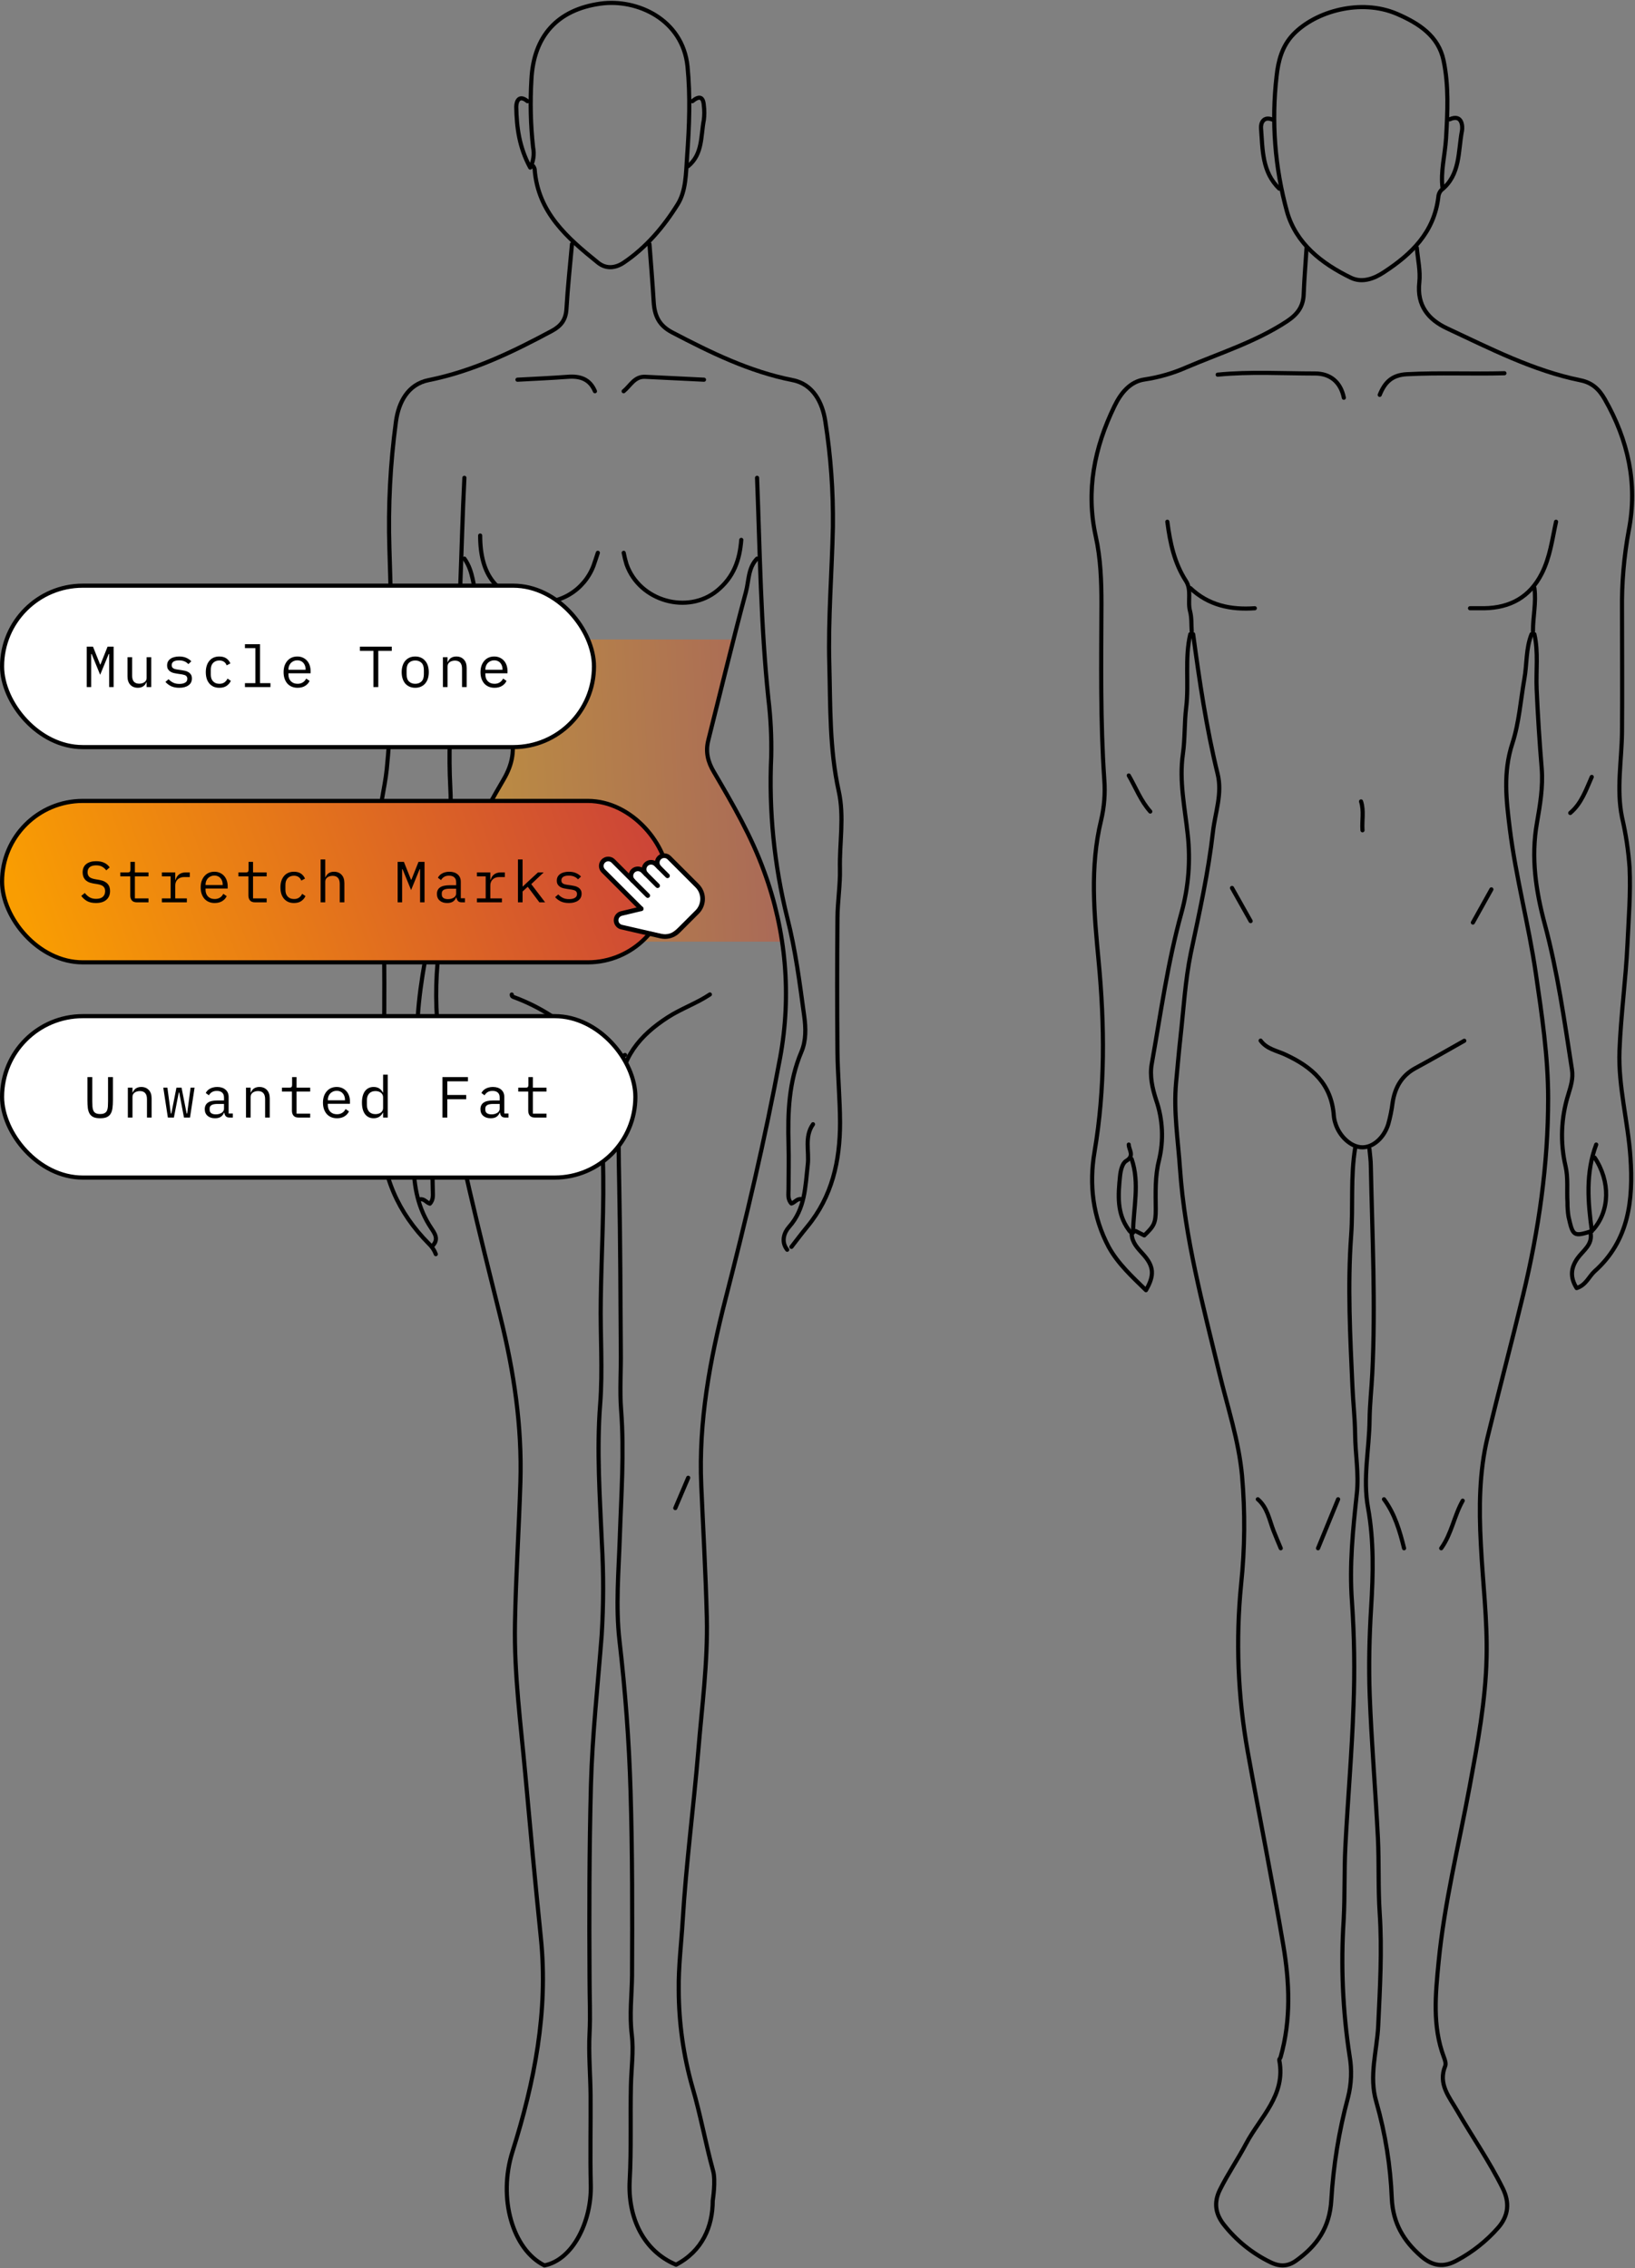 <?xml version="1.0" encoding="UTF-8"?>
<svg width="395" height="548" viewBox="0 0 395 548" fill="none" xmlns="http://www.w3.org/2000/svg">
<rect x="0" y="0" width="395" height="548" fill="#808080" stroke="none"/>
<path d="M288.252 153.22C289.783 164.554 291.439 175.861 294.176 187.008C295.34 191.773 293.566 196.322 293.04 200.941C291.917 210.812 289.763 220.517 287.705 230.2C286.319 236.923 285.945 243.876 285.176 250.731C284.767 254.325 284.483 257.927 284.13 261.529C283.486 268.544 284.608 275.462 285.086 282.428C286.25 299.204 290.629 315.311 294.529 331.529C296.531 339.889 299.289 347.998 300.072 356.608C300.83 365.315 300.754 374.076 299.843 382.768C298.504 396.245 299.04 409.845 301.436 423.174C304.242 438.751 307.36 454.265 310.013 469.85C311.551 478.906 311.939 488.011 309.376 497.019C309.307 497.263 309.016 497.507 309.057 497.716C310.72 506.187 304.443 511.489 301.041 517.919C299.053 521.681 296.642 525.185 294.73 529.024C293.109 532.27 293.76 535.008 295.603 537.383C298.636 541.266 302.51 544.401 306.93 546.551C309.258 547.701 311.212 547.555 313.166 546.14C318.175 542.56 321.257 538.157 321.632 531.511C322.126 523.148 323.475 514.858 325.657 506.772C326.503 503.472 326.635 500.027 326.045 496.671C324.39 485.841 323.91 474.862 324.611 463.928C324.936 458.013 324.728 452.085 325.026 446.163C325.608 434.78 326.613 423.411 326.994 412.027C327.32 403.667 327.195 395.295 326.62 386.948C325.969 378.142 326.855 369.531 327.798 360.816C328.317 356.016 327.43 351.3 327.382 346.535C327.34 342.703 326.904 338.871 326.738 335.04C326.19 322.848 325.532 310.657 326.426 298.465C326.938 291.387 326.232 284.254 327.417 277.217" stroke="black" stroke-linecap="round" stroke-linejoin="round"/>
<path d="M370.004 153.22C368.618 156.703 368.909 160.43 368.272 164.018C367.35 169.243 366.997 174.656 365.362 179.644C363.089 186.61 363.9 193.319 364.759 200.251C366.221 211.983 369.318 223.401 371.029 235.084C372.498 245.136 374.022 255.287 374.015 265.388C374.015 281.377 371.743 297.177 367.994 312.761C365.223 324.29 362.161 335.75 359.376 347.259C357.353 355.619 357.298 364.306 357.755 373.035C358.205 382.21 359.369 391.371 359.14 400.539C358.905 410.989 356.958 421.286 355.067 431.541C352.448 445.697 348.942 459.699 347.55 474.037C346.809 481.7 345.998 489.495 348.838 497.026C349.081 497.674 349.379 498.538 349.157 499.116C347.356 503.477 350.134 506.64 352.018 509.907C355.649 516.177 359.833 522.189 363.062 528.717C364.745 532.138 364.447 535.266 362.016 538.122C359.173 541.377 355.767 544.087 351.963 546.12C348.769 547.889 346.102 547.513 343.317 545.089C339.111 541.41 336.527 537.147 336.243 531.155C335.937 523.258 334.683 515.427 332.509 507.831C330.645 501.561 332.682 495.494 332.966 489.349C333.382 480.293 333.922 471.236 333.32 462.18C332.918 456.16 333.188 450.1 332.89 444.066C332.308 432.565 331.345 421.077 330.909 409.575C330.645 402.511 330.819 395.398 331.255 388.334C331.747 380.281 331.948 372.311 330.507 364.299C329.197 357.2 330.798 350.136 330.874 343.051C330.916 339.331 331.345 335.618 331.525 331.905C332.357 315.185 331.525 298.465 331.179 281.746C331.179 280.352 330.957 278.959 330.839 277.566" stroke="black" stroke-linecap="round" stroke-linejoin="round"/>
<path d="M342.291 59.867C342.527 62.654 343.199 65.489 342.894 68.227C342.27 73.842 345.104 77.228 349.593 79.332C360.041 84.208 370.377 89.552 381.795 91.871C384.67 92.45 386.326 94.038 387.697 96.442C393.344 106.334 395.692 116.881 393.496 128.139C392.328 134.456 391.78 140.873 391.861 147.297C391.861 157.162 391.944 167.034 391.861 176.905C391.785 183.753 390.476 190.609 391.861 197.457C392.795 201.462 393.407 205.537 393.69 209.641C393.974 215.827 393.455 221.965 393.177 228.103C392.776 236.713 391.577 245.282 391.251 253.879C390.926 262.476 393.33 271.037 393.905 279.655C394.598 289.903 393.552 299.733 385.252 307.138C383.866 308.399 383.173 310.468 380.901 311.2C379.321 308.678 379.425 306.414 381.102 304.017C382.446 302.108 384.878 300.701 384.24 297.747" stroke="black" stroke-linecap="round" stroke-linejoin="round"/>
<path d="M315.653 59.867C315.424 63.58 315.099 67.293 314.96 71.014C314.87 74.135 313.401 76.002 310.803 77.702C303.252 82.641 294.702 85.295 286.555 88.778C283.353 90.185 279.98 91.16 276.523 91.677C272.997 92.185 270.773 94.965 269.228 98.162C264.385 108.152 262.307 118.526 264.711 129.526C265.916 134.932 266.097 140.394 266.097 145.904C266.055 160.074 265.806 174.244 266.789 188.4C267.035 191.672 266.776 194.962 266.02 198.153C263.249 209.523 264.351 220.92 265.425 232.289C266.879 247.672 267.018 262.977 264.427 278.269C263.076 286.204 264.025 294.062 267.849 301.258C270.073 305.299 273.537 308.476 276.856 311.708C278.934 308.113 278.81 305.954 276.163 303.021C274.84 301.572 273.523 300.234 273.392 298.144" stroke="black" stroke-linecap="round" stroke-linejoin="round"/>
<path d="M287.56 153.22C286.174 159.079 287.283 165.063 286.562 170.991C286.112 174.677 286.306 178.453 285.779 182.138C284.83 188.742 286.264 195.172 286.943 201.644C287.641 207.953 287.133 214.337 285.447 220.454C282.1 232.471 280.431 244.837 278.248 257.049C277.722 259.982 278.408 262.957 279.301 265.73C280.934 270.436 281.175 275.518 279.994 280.359C279.024 284.205 279.184 288.218 279.218 292.202C279.218 295.463 278.83 296.208 276.447 298.472L274.369 297.427" stroke="black" stroke-linecap="round" stroke-linejoin="round"/>
<path d="M370.696 153.22C371.687 157.588 371.049 162.053 371.237 166.456C371.514 172.851 371.929 179.226 372.456 185.6C372.816 190.094 372.061 194.497 371.306 198.837C369.83 207.197 371.056 215.271 373.19 223.22C376.301 234.798 377.943 246.606 379.772 258.408C380.111 260.581 379.467 262.49 378.92 264.315C377.123 269.967 376.884 276.003 378.227 281.781C378.878 284.567 378.511 287.563 378.684 290.468C378.672 291.634 378.758 292.799 378.941 293.951C379.994 298.647 380.153 298.828 384.552 297.434" stroke="black" stroke-linecap="round" stroke-linejoin="round"/>
<path d="M348.527 45.586C347.958 41.476 349.115 37.463 349.351 33.402C349.718 27.083 350.044 20.743 348.748 14.592C347.522 8.726 342.873 5.682 337.483 3.348C328.754 -0.393 317.828 2.707 312.466 8.28C309.695 11.171 308.801 14.759 308.406 18.424C307.138 29.383 307.992 40.485 310.921 51.117C313.11 58.864 319.339 63.699 326.391 67.113C329.066 68.395 331.934 67.357 334.317 65.775C340.975 61.428 346.448 56.182 347.48 47.662C347.509 47.03 347.754 46.427 348.173 45.955C352.877 42.249 352.226 36.592 353.196 31.611C353.376 30.678 353.335 27.431 350.224 28.825" stroke="black" stroke-linecap="round" stroke-linejoin="round"/>
<path d="M353.757 251.448C349.836 253.649 345.935 255.913 341.979 258.045C338.606 259.864 336.998 262.755 336.437 266.405C336.216 268.166 335.864 269.908 335.384 271.616C334.331 274.953 331.712 277.189 329.149 277.189C326.454 277.189 323.551 274.591 322.574 271.261C322.399 270.697 322.285 270.115 322.235 269.526C321.673 261.863 316.983 257.774 310.498 254.778C308.496 253.851 306.009 253.44 304.554 251.413" stroke="black" stroke-linecap="round" stroke-linejoin="round"/>
<path d="M324.659 96.094C323.89 92.297 321.375 90.242 317.731 90.235C309.882 90.235 302.018 89.74 294.176 90.52" stroke="black" stroke-linecap="round" stroke-linejoin="round"/>
<path d="M363.457 90.172C355.607 90.381 347.758 89.998 339.901 90.409C336.216 90.597 334.539 92.422 333.327 95.397" stroke="black" stroke-linecap="round" stroke-linejoin="round"/>
<path d="M307.339 28.866C305.303 28.065 304.568 29.646 304.651 30.956C305.053 36.125 304.859 41.559 309.071 45.586" stroke="black" stroke-linecap="round" stroke-linejoin="round"/>
<path d="M272.699 276.527C272.699 277.844 274.195 279.209 272.076 280.477C271.14 281.035 270.731 282.728 270.586 284.184C270.129 288.698 269.782 293.136 272.664 297.093C272.969 297.511 273.163 297.866 273.724 297.789" stroke="black" stroke-linecap="round" stroke-linejoin="round"/>
<path d="M385.245 279.662C389.076 285.416 388.937 292.536 384.898 297.078" stroke="black" stroke-linecap="round" stroke-linejoin="round"/>
<path d="M385.626 276.527C383.042 283.382 383.61 290.391 384.587 297.427" stroke="black" stroke-linecap="round" stroke-linejoin="round"/>
<path d="M282.017 126.05C282.668 131.08 283.687 135.977 286.506 140.345C287.941 142.568 286.86 145.222 287.504 147.66C287.92 149.207 287.795 150.893 287.906 152.537" stroke="black" stroke-linecap="round" stroke-linejoin="round"/>
<path d="M287.56 142.073C291.959 146.253 297.321 147.368 303.148 146.95" stroke="black" stroke-linecap="round" stroke-linejoin="round"/>
<path d="M375.927 126.05C374.998 130.292 374.472 134.647 372.463 138.59C369.574 144.267 364.842 146.845 358.607 146.949C357.457 146.949 356.3 146.949 355.143 146.949" stroke="black" stroke-linecap="round" stroke-linejoin="round"/>
<path d="M273.392 280.011C275.394 285.891 273.794 291.854 273.738 297.775" stroke="black" stroke-linecap="round" stroke-linejoin="round"/>
<path d="M323.274 362.216C321.662 366.159 320.045 370.107 318.424 374.059" stroke="black" stroke-linecap="round" stroke-linejoin="round"/>
<path d="M334.359 362.216C336.971 365.748 338.176 369.879 339.209 374.059" stroke="black" stroke-linecap="round" stroke-linejoin="round"/>
<path d="M303.875 362.216C306.217 364.229 306.647 367.19 307.693 369.879C308.233 371.272 308.843 372.666 309.418 374.059" stroke="black" stroke-linecap="round" stroke-linejoin="round"/>
<path d="M353.376 362.564C351.298 366.222 350.695 370.583 348.18 374.059" stroke="black" stroke-linecap="round" stroke-linejoin="round"/>
<path d="M370.696 142.073C371.174 145.557 370.329 149.04 370.35 152.523" stroke="black" stroke-linecap="round" stroke-linejoin="round"/>
<path d="M384.552 187.704C383.167 190.818 382.079 194.106 379.356 196.412" stroke="black" stroke-linecap="round" stroke-linejoin="round"/>
<path d="M272.699 187.355C274.397 190.274 275.595 193.5 277.895 196.064" stroke="black" stroke-linecap="round" stroke-linejoin="round"/>
<path d="M360.304 214.873L355.835 222.885" stroke="black" stroke-linecap="round" stroke-linejoin="round"/>
<path d="M297.64 214.525C299.141 217.196 300.642 219.866 302.143 222.537" stroke="black" stroke-linecap="round" stroke-linejoin="round"/>
<path d="M328.816 193.625C329.558 195.917 328.99 198.272 329.163 200.592" stroke="black" stroke-linecap="round" stroke-linejoin="round"/>
<path opacity="0.5" d="M177 154.5H117.781C117.781 154.5 123.5 177 124 180.5C124.368 183.079 123.164 185.806 122.5 187C108.5 206.5 106.5 227.5 106.5 227.5H189C189 227.5 186.383 214.034 183 206C179 196.5 175 193 171 182.5C170.204 180.41 177 154.5 177 154.5Z" fill="url(#paint0_linear)"/>
<path d="M182.899 134.962C180.715 137.193 180.93 140.303 180.209 143.001C177.013 154.917 174.123 166.916 171.107 178.887C170.414 181.676 171.017 184.103 172.493 186.557C177.041 194.31 181.575 202.105 184.625 210.604C189.917 224.964 191.244 240.497 188.465 255.554C184.846 275.14 180.244 294.502 175.294 313.773C171.502 328.533 168.757 343.412 169.416 358.751C169.873 369.44 170.497 380.128 170.76 390.824C171.017 401.672 169.561 412.438 168.681 423.238C167.544 436.841 165.742 450.388 164.931 464.032C164.598 469.61 163.891 475.188 163.974 480.766C163.995 488.68 165.098 496.553 167.253 504.165C169.215 510.802 170.414 517.663 172.244 524.343C172.985 526.736 172.188 531.684 172.188 531.684C172.188 537.911 169.679 543.837 163.329 547.149C155.468 543.837 151.635 535.777 152.127 526.804C152.55 519.134 152.245 511.465 152.425 503.795C152.515 499.724 153.118 495.596 152.64 491.608C152.037 486.776 152.64 482.063 152.695 477.301C152.765 462.422 152.786 447.543 152.335 432.678C151.975 420.567 151.059 408.47 149.666 396.422C148.703 388.056 149.465 379.689 149.742 371.322C150.082 361.094 150.838 350.893 150.054 340.644C149.694 335.91 150.054 331.12 149.985 326.358C149.888 313.111 149.867 299.863 149.604 286.616C149.458 279.17 149.32 271.751 149.604 264.305C149.909 255.652 154.505 250.172 161.388 245.737C164.653 243.646 168.32 242.391 171.502 240.257" stroke="black" stroke-linecap="round" stroke-linejoin="round"/>
<path d="M112.192 134.962C114.354 137.981 114.348 141.69 115.256 145.086C118.028 155.621 120.524 166.247 123.332 176.782C124.455 181 123.9 184.521 121.647 188.356C116.795 196.646 112.233 205.089 109.315 214.411C105.05 228.072 104.235 242.585 106.944 256.642C110.715 277.419 115.831 297.862 120.919 318.326C124.163 331.385 126.139 344.59 125.723 358.068C125.37 369.453 124.621 380.839 124.413 392.232C124.184 404.364 125.799 416.419 126.895 428.488C128.094 441.735 129.314 454.982 130.673 468.23C132.489 486.016 129.092 503.091 123.831 519.769C120.233 531.057 123.831 543.489 131.525 547.323C138.485 545.929 142.949 536.579 142.728 527.871C142.547 520.668 142.728 513.459 142.679 506.257C142.637 501.257 142.173 496.244 142.429 491.266C142.658 486.832 142.429 482.432 142.429 478.019C142.332 462.443 142.353 446.867 142.762 431.305C143.088 419.194 144.433 407.125 145.362 395.049C145.816 387.619 145.83 380.169 145.403 372.737C144.925 361.582 144.121 350.468 144.994 339.271C145.639 330.96 144.994 322.537 145.14 314.17C145.285 302.778 146.02 291.378 145.653 280.006C145.417 272.469 146.609 264.758 144.107 257.332C143.518 255.247 142.441 253.335 140.967 251.754C136.266 246.988 130.589 243.309 124.33 240.975C123.9 240.822 123.637 240.752 123.637 240.278" stroke="black" stroke-linecap="round" stroke-linejoin="round"/>
<path d="M138.187 58.964C137.722 64.193 137.147 69.422 136.849 74.651C136.696 77.238 135.559 78.723 133.383 79.916C123.886 85.019 114.285 89.677 103.575 91.831C98.549 92.828 96.296 97.165 95.658 101.85C94.281 112.014 93.753 122.276 94.078 132.528C94.612 150.301 95.222 168.087 93.433 185.859C92.948 190.621 91.457 195.279 91.763 200.159C92.802 216.76 92.976 233.382 92.781 250.011C92.698 257.799 92.178 265.58 92.158 273.368C92.158 283.994 96.192 293.03 103.616 300.491C104.355 301.189 104.927 302.047 105.287 303.001" stroke="black" stroke-linecap="round" stroke-linejoin="round"/>
<path d="M156.903 58.964C157.25 63.607 157.645 68.258 157.922 72.908C158.123 76.206 159.142 78.612 162.407 80.313C171.738 85.194 181.076 89.781 191.522 91.845C196.479 92.821 198.732 97.325 199.397 101.857C200.715 110.269 201.325 118.777 201.22 127.292C200.984 138.329 200.056 149.38 200.354 160.404C200.624 170.639 200.388 180.972 202.62 191.082C204.007 197.322 202.787 203.632 202.919 209.907C203.009 213.853 202.35 217.806 202.322 221.76C202.225 232.567 202.225 243.374 202.322 254.181C202.385 259.877 202.932 265.566 202.946 271.263C202.946 280.445 201.047 289.077 195.023 296.363C193.706 297.96 192.472 299.612 191.203 301.244" stroke="black" stroke-linecap="round" stroke-linejoin="round"/>
<path d="M182.898 115.439C183.592 133.233 183.786 151.047 185.63 168.777C186.189 173.403 186.421 178.063 186.323 182.722C185.716 195.858 187.024 209.012 190.205 221.767C192.201 229.569 193.206 237.538 194.288 245.472C194.683 248.338 194.773 251.427 193.595 254.16C190.551 261.348 190.288 268.864 190.503 276.471C190.607 280.069 190.503 283.674 190.503 287.278C190.503 288.477 190.233 289.746 191.196 290.764C192.021 290.541 192.541 289.523 193.581 289.719" stroke="black" stroke-linecap="round" stroke-linejoin="round"/>
<path d="M112.191 115.439C111.304 132.87 111.325 150.343 109.474 167.732C108.632 175.137 108.4 182.599 108.781 190.043C109.425 201.143 106.93 211.775 104.621 222.478C102.736 231.207 101.003 239.978 100.781 248.973C100.759 251.474 101.203 253.957 102.091 256.293C103.837 261.085 104.619 266.178 104.393 271.277C104.157 276.576 104.49 281.958 104.552 287.313C104.552 288.512 104.816 289.781 103.859 290.799C103.034 290.576 102.514 289.558 101.474 289.753" stroke="black" stroke-linecap="round" stroke-linejoin="round"/>
<path d="M128.828 40.139C128.983 40.347 129.096 40.584 129.161 40.836C129.917 51.343 137.085 57.5 144.453 63.447C146.36 64.995 148.613 64.842 150.692 63.447C156.113 59.787 160.321 54.809 163.697 49.398C165.776 46.114 165.714 41.729 166.005 37.657C166.525 30.441 166.809 23.308 166.095 16.043C164.938 4.706 153.936 -0.328 145.133 0.871C134.672 2.301 128.905 8.708 128.385 19.215C128.054 24.681 128.188 30.165 128.787 35.607C129.119 37.266 128.874 38.989 128.094 40.488C125.411 35.558 124.815 30.727 124.725 25.846C124.725 24.368 125.459 22.82 127.428 24.451" stroke="black" stroke-linecap="round" stroke-linejoin="round"/>
<path d="M116.004 129.385C116.004 139.062 120.08 144.11 128.828 145.421C131.878 145.823 134.974 145.18 137.615 143.595C140.256 142.01 142.289 139.575 143.386 136.685C143.76 135.653 144.079 134.593 144.432 133.554" stroke="black" stroke-linecap="round" stroke-linejoin="round"/>
<path d="M179.086 130.43C178.705 135.268 177.297 139.396 173.256 142.708C166.199 148.481 154.539 145.315 151.371 136.349C151.091 135.432 150.86 134.502 150.678 133.56" stroke="black" stroke-linecap="round" stroke-linejoin="round"/>
<path d="M170.074 91.733L155.863 91.036C153.284 90.911 152.293 93.198 150.664 94.522" stroke="black" stroke-linecap="round" stroke-linejoin="round"/>
<path d="M143.732 94.523C142.484 91.553 140.107 90.8 137.147 91.037C133.105 91.337 129.057 91.518 125.016 91.734" stroke="black" stroke-linecap="round" stroke-linejoin="round"/>
<path d="M166.262 40.139C169.797 37.203 169.284 32.86 170.04 28.983C170.189 27.826 170.189 26.654 170.04 25.497C169.887 23.196 168.806 23.182 167.267 24.451" stroke="black" stroke-linecap="round" stroke-linejoin="round"/>
<path d="M196.416 271.618C194.281 274.63 195.522 278.144 195.147 281.379C194.537 286.727 194.551 292.033 190.614 296.439C189.463 297.722 188.611 299.967 190.177 301.934" stroke="black" stroke-linecap="round" stroke-linejoin="round"/>
<path d="M98.674 271.618C100.379 274.567 99.887 277.942 99.922 281.031C99.97 286.741 100.996 291.963 104.192 296.732C105.01 297.959 106.036 299.375 104.566 300.916" stroke="black" stroke-linecap="round" stroke-linejoin="round"/>
<path d="M166.262 357.029L163.142 364.35" stroke="black" stroke-linecap="round" stroke-linejoin="round"/>
<path d="M144.079 254.885C146.387 255.547 148.702 255.868 151.011 254.885" stroke="black" stroke-linecap="round" stroke-linejoin="round"/>
<rect x="0.5" y="141.5" width="143" height="39" rx="19.5" fill="white" stroke="black"/>
<path d="M26.37 161.1V158.006H26.258L24.2 163.032L22.142 158.006H22.03V161.1V166H20.952V156.228H22.464L24.186 160.54H24.27L25.992 156.228H27.448V166H26.37V161.1ZM35.422 164.824H35.367C35.292 165.001 35.199 165.174 35.087 165.342C34.974 165.501 34.834 165.641 34.666 165.762C34.508 165.883 34.316 165.981 34.093 166.056C33.868 166.131 33.607 166.168 33.309 166.168C32.553 166.168 31.946 165.93 31.488 165.454C31.031 164.969 30.802 164.287 30.802 163.41V158.776H31.922V163.214C31.922 163.877 32.067 164.371 32.356 164.698C32.646 165.015 33.071 165.174 33.63 165.174C33.855 165.174 34.074 165.146 34.288 165.09C34.503 165.034 34.694 164.95 34.862 164.838C35.031 164.726 35.166 164.586 35.269 164.418C35.371 164.241 35.422 164.031 35.422 163.788V158.776H36.542V166H35.422V164.824ZM43.313 166.168C42.557 166.168 41.904 166.042 41.353 165.79C40.812 165.529 40.35 165.183 39.967 164.754L40.723 164.096C41.068 164.46 41.446 164.74 41.857 164.936C42.268 165.132 42.762 165.23 43.341 165.23C43.901 165.23 44.358 165.132 44.713 164.936C45.077 164.731 45.259 164.413 45.259 163.984C45.259 163.797 45.222 163.643 45.147 163.522C45.082 163.391 44.988 163.289 44.867 163.214C44.746 163.139 44.61 163.083 44.461 163.046C44.312 162.999 44.153 162.962 43.985 162.934L42.851 162.766C42.599 162.729 42.324 162.677 42.025 162.612C41.736 162.547 41.47 162.444 41.227 162.304C40.984 162.155 40.779 161.959 40.611 161.716C40.452 161.473 40.373 161.156 40.373 160.764C40.373 160.4 40.443 160.087 40.583 159.826C40.732 159.555 40.938 159.331 41.199 159.154C41.46 158.967 41.768 158.832 42.123 158.748C42.478 158.655 42.865 158.608 43.285 158.608C43.938 158.608 44.503 158.711 44.979 158.916C45.464 159.121 45.88 159.406 46.225 159.77L45.497 160.456C45.413 160.353 45.306 160.251 45.175 160.148C45.054 160.036 44.9 159.938 44.713 159.854C44.536 159.761 44.326 159.686 44.083 159.63C43.84 159.574 43.56 159.546 43.243 159.546C42.674 159.546 42.235 159.644 41.927 159.84C41.628 160.036 41.479 160.321 41.479 160.694C41.479 160.881 41.512 161.039 41.577 161.17C41.652 161.291 41.75 161.389 41.871 161.464C41.992 161.539 42.128 161.599 42.277 161.646C42.436 161.683 42.594 161.716 42.753 161.744L43.887 161.912C44.148 161.949 44.424 162.001 44.713 162.066C45.002 162.131 45.268 162.239 45.511 162.388C45.754 162.528 45.954 162.719 46.113 162.962C46.281 163.205 46.365 163.522 46.365 163.914C46.365 164.633 46.085 165.188 45.525 165.58C44.974 165.972 44.237 166.168 43.313 166.168ZM52.996 166.168C52.473 166.168 52.006 166.079 51.596 165.902C51.194 165.715 50.854 165.459 50.574 165.132C50.294 164.805 50.079 164.409 49.93 163.942C49.79 163.475 49.72 162.957 49.72 162.388C49.72 161.819 49.794 161.301 49.944 160.834C50.093 160.367 50.308 159.971 50.588 159.644C50.868 159.308 51.208 159.051 51.61 158.874C52.011 158.697 52.468 158.608 52.982 158.608C53.682 158.608 54.251 158.762 54.69 159.07C55.128 159.378 55.45 159.779 55.656 160.274L54.76 160.75C54.629 160.377 54.41 160.087 54.102 159.882C53.803 159.677 53.43 159.574 52.982 159.574C52.655 159.574 52.361 159.63 52.1 159.742C51.848 159.845 51.633 159.994 51.456 160.19C51.278 160.386 51.143 160.619 51.05 160.89C50.966 161.161 50.924 161.455 50.924 161.772V163.004C50.924 163.321 50.966 163.615 51.05 163.886C51.143 164.157 51.278 164.39 51.456 164.586C51.633 164.782 51.852 164.936 52.114 165.048C52.375 165.151 52.674 165.202 53.01 165.202C53.495 165.202 53.896 165.09 54.214 164.866C54.531 164.642 54.783 164.334 54.97 163.942L55.768 164.488C55.553 164.973 55.217 165.375 54.76 165.692C54.312 166.009 53.724 166.168 52.996 166.168ZM59.178 165.048H61.698V156.592H59.178V155.64H62.818V165.048H65.338V166H59.178V165.048ZM71.899 166.168C71.376 166.168 70.905 166.079 70.485 165.902C70.074 165.725 69.719 165.473 69.421 165.146C69.131 164.81 68.907 164.413 68.749 163.956C68.59 163.489 68.511 162.971 68.511 162.402C68.511 161.823 68.59 161.301 68.749 160.834C68.917 160.367 69.145 159.971 69.435 159.644C69.724 159.308 70.069 159.051 70.471 158.874C70.881 158.697 71.334 158.608 71.829 158.608C72.314 158.608 72.753 158.697 73.145 158.874C73.546 159.051 73.887 159.299 74.167 159.616C74.447 159.924 74.661 160.293 74.811 160.722C74.96 161.151 75.035 161.623 75.035 162.136V162.668H69.687V163.004C69.687 163.321 69.738 163.615 69.841 163.886C69.943 164.157 70.088 164.39 70.275 164.586C70.471 164.782 70.704 164.936 70.975 165.048C71.255 165.151 71.563 165.202 71.899 165.202C72.384 165.202 72.804 165.09 73.159 164.866C73.513 164.642 73.784 164.334 73.971 163.942L74.797 164.502C74.582 164.987 74.223 165.389 73.719 165.706C73.224 166.014 72.617 166.168 71.899 166.168ZM71.829 159.532C71.521 159.532 71.236 159.588 70.975 159.7C70.713 159.812 70.485 159.966 70.289 160.162C70.102 160.358 69.953 160.591 69.841 160.862C69.738 161.123 69.687 161.413 69.687 161.73V161.828H73.831V161.674C73.831 161.357 73.779 161.067 73.677 160.806C73.583 160.545 73.448 160.321 73.271 160.134C73.103 159.938 72.893 159.789 72.641 159.686C72.398 159.583 72.127 159.532 71.829 159.532ZM91.39 157.25V166H90.214V157.25H86.952V156.228H94.652V157.25H91.39ZM100.316 166.168C99.812 166.168 99.355 166.079 98.944 165.902C98.543 165.725 98.198 165.473 97.908 165.146C97.628 164.81 97.414 164.413 97.264 163.956C97.115 163.489 97.04 162.967 97.04 162.388C97.04 161.819 97.115 161.301 97.264 160.834C97.414 160.367 97.628 159.971 97.908 159.644C98.198 159.308 98.543 159.051 98.944 158.874C99.355 158.697 99.812 158.608 100.316 158.608C100.82 158.608 101.273 158.697 101.674 158.874C102.085 159.051 102.43 159.308 102.71 159.644C103 159.971 103.219 160.367 103.368 160.834C103.518 161.301 103.592 161.819 103.592 162.388C103.592 162.967 103.518 163.489 103.368 163.956C103.219 164.413 103 164.81 102.71 165.146C102.43 165.473 102.085 165.725 101.674 165.902C101.273 166.079 100.82 166.168 100.316 166.168ZM100.316 165.202C100.942 165.202 101.446 165.015 101.828 164.642C102.211 164.269 102.402 163.69 102.402 162.906V161.87C102.402 161.086 102.211 160.507 101.828 160.134C101.446 159.761 100.942 159.574 100.316 159.574C99.691 159.574 99.187 159.761 98.804 160.134C98.422 160.507 98.23 161.086 98.23 161.87V162.906C98.23 163.69 98.422 164.269 98.804 164.642C99.187 165.015 99.691 165.202 100.316 165.202ZM107.003 166V158.776H108.123V159.952H108.179C108.253 159.775 108.347 159.607 108.459 159.448C108.571 159.28 108.706 159.135 108.865 159.014C109.033 158.893 109.229 158.795 109.453 158.72C109.677 158.645 109.938 158.608 110.237 158.608C110.993 158.608 111.599 158.851 112.057 159.336C112.514 159.812 112.743 160.489 112.743 161.366V166H111.623V161.562C111.623 160.899 111.478 160.409 111.189 160.092C110.899 159.765 110.475 159.602 109.915 159.602C109.691 159.602 109.471 159.63 109.257 159.686C109.042 159.742 108.851 159.826 108.683 159.938C108.515 160.05 108.379 160.195 108.277 160.372C108.174 160.549 108.123 160.755 108.123 160.988V166H107.003ZM119.471 166.168C118.949 166.168 118.477 166.079 118.057 165.902C117.647 165.725 117.292 165.473 116.993 165.146C116.704 164.81 116.48 164.413 116.321 163.956C116.163 163.489 116.083 162.971 116.083 162.402C116.083 161.823 116.163 161.301 116.321 160.834C116.489 160.367 116.718 159.971 117.007 159.644C117.297 159.308 117.642 159.051 118.043 158.874C118.454 158.697 118.907 158.608 119.401 158.608C119.887 158.608 120.325 158.697 120.717 158.874C121.119 159.051 121.459 159.299 121.739 159.616C122.019 159.924 122.234 160.293 122.383 160.722C122.533 161.151 122.607 161.623 122.607 162.136V162.668H117.259V163.004C117.259 163.321 117.311 163.615 117.413 163.886C117.516 164.157 117.661 164.39 117.847 164.586C118.043 164.782 118.277 164.936 118.547 165.048C118.827 165.151 119.135 165.202 119.471 165.202C119.957 165.202 120.377 165.09 120.731 164.866C121.086 164.642 121.357 164.334 121.543 163.942L122.369 164.502C122.155 164.987 121.795 165.389 121.291 165.706C120.797 166.014 120.19 166.168 119.471 166.168ZM119.401 159.532C119.093 159.532 118.809 159.588 118.547 159.7C118.286 159.812 118.057 159.966 117.861 160.162C117.675 160.358 117.525 160.591 117.413 160.862C117.311 161.123 117.259 161.413 117.259 161.73V161.828H121.403V161.674C121.403 161.357 121.352 161.067 121.249 160.806C121.156 160.545 121.021 160.321 120.843 160.134C120.675 159.938 120.465 159.789 120.213 159.686C119.971 159.583 119.7 159.532 119.401 159.532Z" fill="black"/>
<rect x="0.5" y="193.5" width="161" height="39" rx="19.5" fill="url(#paint1_linear)" stroke="black"/>
<path d="M23.172 218.168C22.295 218.168 21.576 218.009 21.016 217.692C20.456 217.365 19.994 216.95 19.63 216.446L20.484 215.746C20.867 216.222 21.268 216.577 21.688 216.81C22.117 217.043 22.626 217.16 23.214 217.16C23.923 217.16 24.465 216.997 24.838 216.67C25.211 216.343 25.398 215.886 25.398 215.298C25.398 214.822 25.263 214.453 24.992 214.192C24.721 213.921 24.25 213.73 23.578 213.618L22.486 213.436C22.01 213.352 21.609 213.226 21.282 213.058C20.965 212.89 20.708 212.689 20.512 212.456C20.316 212.213 20.176 211.952 20.092 211.672C20.008 211.383 19.966 211.084 19.966 210.776C19.966 209.88 20.26 209.203 20.848 208.746C21.436 208.289 22.229 208.06 23.228 208.06C24.012 208.06 24.67 208.191 25.202 208.452C25.743 208.713 26.177 209.082 26.504 209.558L25.678 210.272C25.407 209.917 25.081 209.628 24.698 209.404C24.315 209.18 23.821 209.068 23.214 209.068C22.551 209.068 22.043 209.208 21.688 209.488C21.333 209.768 21.156 210.188 21.156 210.748C21.156 211.187 21.287 211.546 21.548 211.826C21.819 212.097 22.299 212.293 22.99 212.414L24.04 212.596C24.516 212.68 24.917 212.806 25.244 212.974C25.571 213.142 25.832 213.343 26.028 213.576C26.233 213.809 26.378 214.071 26.462 214.36C26.546 214.649 26.588 214.953 26.588 215.27C26.588 216.175 26.289 216.885 25.692 217.398C25.104 217.911 24.264 218.168 23.172 218.168ZM33.065 218C32.514 218 32.108 217.846 31.846 217.538C31.595 217.23 31.468 216.833 31.468 216.348V211.728H29.061V210.776H30.852C31.095 210.776 31.263 210.729 31.357 210.636C31.459 210.533 31.511 210.361 31.511 210.118V208.228H32.589V210.776H35.879V211.728H32.589V217.048H35.879V218H33.065ZM39.107 217.048H41.221V211.728H39.107V210.776H42.341V212.596H42.411C42.56 212.027 42.84 211.583 43.251 211.266C43.671 210.939 44.203 210.776 44.847 210.776H45.855V211.896H44.497C43.853 211.896 43.33 212.083 42.929 212.456C42.537 212.829 42.341 213.319 42.341 213.926V217.048H45.141V218H39.107V217.048ZM51.87 218.168C51.347 218.168 50.876 218.079 50.456 217.902C50.045 217.725 49.69 217.473 49.392 217.146C49.102 216.81 48.878 216.413 48.72 215.956C48.561 215.489 48.482 214.971 48.482 214.402C48.482 213.823 48.561 213.301 48.72 212.834C48.888 212.367 49.116 211.971 49.406 211.644C49.695 211.308 50.04 211.051 50.442 210.874C50.852 210.697 51.305 210.608 51.8 210.608C52.285 210.608 52.724 210.697 53.116 210.874C53.517 211.051 53.858 211.299 54.138 211.616C54.418 211.924 54.632 212.293 54.782 212.722C54.931 213.151 55.006 213.623 55.006 214.136V214.668H49.658V215.004C49.658 215.321 49.709 215.615 49.812 215.886C49.914 216.157 50.059 216.39 50.246 216.586C50.442 216.782 50.675 216.936 50.946 217.048C51.226 217.151 51.534 217.202 51.87 217.202C52.355 217.202 52.775 217.09 53.13 216.866C53.484 216.642 53.755 216.334 53.942 215.942L54.768 216.502C54.553 216.987 54.194 217.389 53.69 217.706C53.195 218.014 52.588 218.168 51.87 218.168ZM51.8 211.532C51.492 211.532 51.207 211.588 50.946 211.7C50.684 211.812 50.456 211.966 50.26 212.162C50.073 212.358 49.924 212.591 49.812 212.862C49.709 213.123 49.658 213.413 49.658 213.73V213.828H53.802V213.674C53.802 213.357 53.75 213.067 53.648 212.806C53.554 212.545 53.419 212.321 53.242 212.134C53.074 211.938 52.864 211.789 52.612 211.686C52.369 211.583 52.098 211.532 51.8 211.532ZM61.608 218C61.057 218 60.651 217.846 60.39 217.538C60.138 217.23 60.012 216.833 60.012 216.348V211.728H57.604V210.776H59.396C59.639 210.776 59.807 210.729 59.9 210.636C60.003 210.533 60.054 210.361 60.054 210.118V208.228H61.132V210.776H64.422V211.728H61.132V217.048H64.422V218H61.608ZM71.025 218.168C70.502 218.168 70.035 218.079 69.625 217.902C69.223 217.715 68.883 217.459 68.603 217.132C68.323 216.805 68.108 216.409 67.959 215.942C67.819 215.475 67.749 214.957 67.749 214.388C67.749 213.819 67.823 213.301 67.973 212.834C68.122 212.367 68.337 211.971 68.617 211.644C68.897 211.308 69.237 211.051 69.639 210.874C70.04 210.697 70.497 210.608 71.011 210.608C71.711 210.608 72.28 210.762 72.719 211.07C73.157 211.378 73.479 211.779 73.685 212.274L72.789 212.75C72.658 212.377 72.439 212.087 72.131 211.882C71.832 211.677 71.459 211.574 71.011 211.574C70.684 211.574 70.39 211.63 70.129 211.742C69.877 211.845 69.662 211.994 69.485 212.19C69.307 212.386 69.172 212.619 69.079 212.89C68.995 213.161 68.953 213.455 68.953 213.772V215.004C68.953 215.321 68.995 215.615 69.079 215.886C69.172 216.157 69.307 216.39 69.485 216.586C69.662 216.782 69.881 216.936 70.143 217.048C70.404 217.151 70.703 217.202 71.039 217.202C71.524 217.202 71.925 217.09 72.243 216.866C72.56 216.642 72.812 216.334 72.999 215.942L73.797 216.488C73.582 216.973 73.246 217.375 72.789 217.692C72.341 218.009 71.753 218.168 71.025 218.168ZM77.459 207.64H78.579V211.952H78.635C78.71 211.775 78.803 211.607 78.915 211.448C79.027 211.28 79.162 211.135 79.321 211.014C79.489 210.893 79.685 210.795 79.909 210.72C80.133 210.645 80.394 210.608 80.693 210.608C81.449 210.608 82.056 210.851 82.513 211.336C82.971 211.812 83.199 212.489 83.199 213.366V218H82.079V213.562C82.079 212.899 81.934 212.409 81.645 212.092C81.356 211.765 80.931 211.602 80.371 211.602C80.147 211.602 79.928 211.63 79.713 211.686C79.499 211.742 79.307 211.826 79.139 211.938C78.971 212.05 78.836 212.195 78.733 212.372C78.63 212.549 78.579 212.755 78.579 212.988V218H77.459V207.64ZM101.486 213.1V210.006H101.374L99.316 215.032L97.258 210.006H97.146V213.1V218H96.068V208.228H97.58L99.302 212.54H99.386L101.108 208.228H102.564V218H101.486V213.1ZM111.561 218C111.122 218 110.809 217.888 110.623 217.664C110.436 217.44 110.319 217.16 110.273 216.824H110.203C110.044 217.244 109.787 217.575 109.433 217.818C109.087 218.051 108.621 218.168 108.033 218.168C107.277 218.168 106.675 217.972 106.227 217.58C105.779 217.188 105.555 216.651 105.555 215.97C105.555 215.298 105.797 214.78 106.283 214.416C106.777 214.052 107.571 213.87 108.663 213.87H110.203V213.156C110.203 212.624 110.053 212.227 109.755 211.966C109.456 211.695 109.031 211.56 108.481 211.56C107.995 211.56 107.599 211.658 107.291 211.854C106.983 212.041 106.735 212.297 106.549 212.624L105.793 212.064C105.886 211.877 106.012 211.695 106.171 211.518C106.329 211.341 106.525 211.187 106.759 211.056C106.992 210.916 107.258 210.809 107.557 210.734C107.855 210.65 108.187 210.608 108.551 210.608C109.4 210.608 110.072 210.823 110.567 211.252C111.071 211.681 111.323 212.279 111.323 213.044V217.02H112.331V218H111.561ZM108.229 217.23C108.518 217.23 108.779 217.197 109.013 217.132C109.255 217.057 109.465 216.964 109.643 216.852C109.82 216.731 109.955 216.591 110.049 216.432C110.151 216.264 110.203 216.087 110.203 215.9V214.71H108.663C107.991 214.71 107.501 214.803 107.193 214.99C106.885 215.177 106.731 215.447 106.731 215.802V216.096C106.731 216.469 106.861 216.754 107.123 216.95C107.393 217.137 107.762 217.23 108.229 217.23ZM115.223 217.048H117.337V211.728H115.223V210.776H118.457V212.596H118.527C118.677 212.027 118.957 211.583 119.367 211.266C119.787 210.939 120.319 210.776 120.963 210.776H121.971V211.896H120.613C119.969 211.896 119.447 212.083 119.045 212.456C118.653 212.829 118.457 213.319 118.457 213.926V217.048H121.257V218H115.223V217.048ZM125.13 207.64H126.25V214.178H126.306L127.566 212.988L129.974 210.776H131.346L128.35 213.604L131.696 218H130.31L127.496 214.248L126.25 215.382V218H125.13V207.64ZM137.458 218.168C136.702 218.168 136.049 218.042 135.498 217.79C134.957 217.529 134.495 217.183 134.112 216.754L134.868 216.096C135.214 216.46 135.592 216.74 136.002 216.936C136.413 217.132 136.908 217.23 137.486 217.23C138.046 217.23 138.504 217.132 138.858 216.936C139.222 216.731 139.404 216.413 139.404 215.984C139.404 215.797 139.367 215.643 139.292 215.522C139.227 215.391 139.134 215.289 139.012 215.214C138.891 215.139 138.756 215.083 138.606 215.046C138.457 214.999 138.298 214.962 138.13 214.934L136.996 214.766C136.744 214.729 136.469 214.677 136.17 214.612C135.881 214.547 135.615 214.444 135.372 214.304C135.13 214.155 134.924 213.959 134.756 213.716C134.598 213.473 134.518 213.156 134.518 212.764C134.518 212.4 134.588 212.087 134.728 211.826C134.878 211.555 135.083 211.331 135.344 211.154C135.606 210.967 135.914 210.832 136.268 210.748C136.623 210.655 137.01 210.608 137.43 210.608C138.084 210.608 138.648 210.711 139.124 210.916C139.61 211.121 140.025 211.406 140.37 211.77L139.642 212.456C139.558 212.353 139.451 212.251 139.32 212.148C139.199 212.036 139.045 211.938 138.858 211.854C138.681 211.761 138.471 211.686 138.228 211.63C137.986 211.574 137.706 211.546 137.388 211.546C136.819 211.546 136.38 211.644 136.072 211.84C135.774 212.036 135.624 212.321 135.624 212.694C135.624 212.881 135.657 213.039 135.722 213.17C135.797 213.291 135.895 213.389 136.016 213.464C136.138 213.539 136.273 213.599 136.422 213.646C136.581 213.683 136.74 213.716 136.898 213.744L138.032 213.912C138.294 213.949 138.569 214.001 138.858 214.066C139.148 214.131 139.414 214.239 139.656 214.388C139.899 214.528 140.1 214.719 140.258 214.962C140.426 215.205 140.51 215.522 140.51 215.914C140.51 216.633 140.23 217.188 139.67 217.58C139.12 217.972 138.382 218.168 137.458 218.168Z" fill="black"/>
<rect x="0.5" y="245.5" width="153" height="39" rx="19.5" fill="white" stroke="black"/>
<path d="M22.296 260.228V266.094C22.296 266.57 22.31 266.995 22.338 267.368C22.366 267.741 22.441 268.063 22.562 268.334C22.683 268.595 22.87 268.796 23.122 268.936C23.383 269.076 23.743 269.146 24.2 269.146C24.657 269.146 25.012 269.076 25.264 268.936C25.525 268.796 25.717 268.595 25.838 268.334C25.959 268.063 26.034 267.741 26.062 267.368C26.09 266.995 26.104 266.57 26.104 266.094V260.228H27.28V265.814C27.28 266.542 27.243 267.177 27.168 267.718C27.103 268.259 26.958 268.712 26.734 269.076C26.519 269.44 26.207 269.715 25.796 269.902C25.395 270.079 24.863 270.168 24.2 270.168C23.537 270.168 23.001 270.079 22.59 269.902C22.189 269.715 21.876 269.44 21.652 269.076C21.437 268.712 21.293 268.259 21.218 267.718C21.153 267.177 21.12 266.542 21.12 265.814V260.228H22.296ZM30.887 270V262.776H32.007V263.952H32.062C32.137 263.775 32.23 263.607 32.343 263.448C32.455 263.28 32.59 263.135 32.748 263.014C32.916 262.893 33.112 262.795 33.337 262.72C33.56 262.645 33.822 262.608 34.12 262.608C34.877 262.608 35.483 262.851 35.941 263.336C36.398 263.812 36.627 264.489 36.627 265.366V270H35.507V265.562C35.507 264.899 35.362 264.409 35.072 264.092C34.783 263.765 34.358 263.602 33.798 263.602C33.575 263.602 33.355 263.63 33.141 263.686C32.926 263.742 32.734 263.826 32.566 263.938C32.398 264.05 32.263 264.195 32.16 264.372C32.058 264.549 32.007 264.755 32.007 264.988V270H30.887ZM39.449 262.776H40.443L41.269 269.02H41.395L42.627 262.776H43.859L45.091 269.02H45.217L46.043 262.776H47.009L45.903 270H44.447L43.299 263.952H43.187L42.011 270H40.555L39.449 262.776ZM55.474 270C55.035 270 54.722 269.888 54.536 269.664C54.349 269.44 54.232 269.16 54.186 268.824H54.116C53.957 269.244 53.7 269.575 53.346 269.818C53 270.051 52.534 270.168 51.946 270.168C51.19 270.168 50.588 269.972 50.14 269.58C49.692 269.188 49.468 268.651 49.468 267.97C49.468 267.298 49.71 266.78 50.196 266.416C50.69 266.052 51.484 265.87 52.576 265.87H54.116V265.156C54.116 264.624 53.966 264.227 53.668 263.966C53.369 263.695 52.944 263.56 52.394 263.56C51.908 263.56 51.512 263.658 51.204 263.854C50.896 264.041 50.648 264.297 50.462 264.624L49.706 264.064C49.799 263.877 49.925 263.695 50.084 263.518C50.242 263.341 50.438 263.187 50.672 263.056C50.905 262.916 51.171 262.809 51.47 262.734C51.768 262.65 52.1 262.608 52.464 262.608C53.313 262.608 53.985 262.823 54.48 263.252C54.984 263.681 55.236 264.279 55.236 265.044V269.02H56.244V270H55.474ZM52.142 269.23C52.431 269.23 52.692 269.197 52.926 269.132C53.168 269.057 53.378 268.964 53.556 268.852C53.733 268.731 53.868 268.591 53.962 268.432C54.064 268.264 54.116 268.087 54.116 267.9V266.71H52.576C51.904 266.71 51.414 266.803 51.106 266.99C50.798 267.177 50.644 267.447 50.644 267.802V268.096C50.644 268.469 50.774 268.754 51.036 268.95C51.306 269.137 51.675 269.23 52.142 269.23ZM59.43 270V262.776H60.55V263.952H60.606C60.681 263.775 60.774 263.607 60.886 263.448C60.998 263.28 61.133 263.135 61.292 263.014C61.46 262.893 61.656 262.795 61.88 262.72C62.104 262.645 62.365 262.608 62.664 262.608C63.42 262.608 64.027 262.851 64.484 263.336C64.942 263.812 65.17 264.489 65.17 265.366V270H64.05V265.562C64.05 264.899 63.906 264.409 63.616 264.092C63.327 263.765 62.902 263.602 62.342 263.602C62.118 263.602 61.899 263.63 61.684 263.686C61.469 263.742 61.278 263.826 61.11 263.938C60.942 264.05 60.807 264.195 60.704 264.372C60.602 264.549 60.55 264.755 60.55 264.988V270H59.43ZM72.123 270C71.572 270 71.166 269.846 70.905 269.538C70.653 269.23 70.527 268.833 70.527 268.348V263.728H68.119V262.776H69.911C70.153 262.776 70.321 262.729 70.415 262.636C70.517 262.533 70.569 262.361 70.569 262.118V260.228H71.647V262.776H74.937V263.728H71.647V269.048H74.937V270H72.123ZM81.413 270.168C80.891 270.168 80.419 270.079 79.999 269.902C79.588 269.725 79.234 269.473 78.935 269.146C78.646 268.81 78.422 268.413 78.263 267.956C78.105 267.489 78.025 266.971 78.025 266.402C78.025 265.823 78.105 265.301 78.263 264.834C78.431 264.367 78.66 263.971 78.949 263.644C79.239 263.308 79.584 263.051 79.985 262.874C80.396 262.697 80.849 262.608 81.343 262.608C81.829 262.608 82.267 262.697 82.659 262.874C83.061 263.051 83.401 263.299 83.681 263.616C83.961 263.924 84.176 264.293 84.325 264.722C84.475 265.151 84.549 265.623 84.549 266.136V266.668H79.201V267.004C79.201 267.321 79.252 267.615 79.355 267.886C79.458 268.157 79.603 268.39 79.789 268.586C79.985 268.782 80.219 268.936 80.489 269.048C80.769 269.151 81.077 269.202 81.413 269.202C81.898 269.202 82.319 269.09 82.673 268.866C83.028 268.642 83.299 268.334 83.485 267.942L84.311 268.502C84.097 268.987 83.737 269.389 83.233 269.706C82.739 270.014 82.132 270.168 81.413 270.168ZM81.343 263.532C81.035 263.532 80.751 263.588 80.489 263.7C80.228 263.812 79.999 263.966 79.803 264.162C79.617 264.358 79.467 264.591 79.355 264.862C79.252 265.123 79.201 265.413 79.201 265.73V265.828H83.345V265.674C83.345 265.357 83.294 265.067 83.191 264.806C83.098 264.545 82.963 264.321 82.785 264.134C82.617 263.938 82.407 263.789 82.155 263.686C81.912 263.583 81.642 263.532 81.343 263.532ZM92.552 268.824H92.496C92.029 269.72 91.287 270.168 90.27 270.168C89.383 270.168 88.688 269.837 88.184 269.174C87.689 268.511 87.442 267.583 87.442 266.388C87.442 265.193 87.689 264.265 88.184 263.602C88.688 262.939 89.383 262.608 90.27 262.608C91.287 262.608 92.029 263.056 92.496 263.952H92.552V259.64H93.672V270H92.552V268.824ZM90.704 269.174C90.956 269.174 91.194 269.141 91.418 269.076C91.642 269.011 91.838 268.917 92.006 268.796C92.174 268.665 92.304 268.511 92.398 268.334C92.5 268.147 92.552 267.933 92.552 267.69V265.086C92.552 264.843 92.5 264.633 92.398 264.456C92.304 264.269 92.174 264.115 92.006 263.994C91.838 263.863 91.642 263.765 91.418 263.7C91.194 263.635 90.956 263.602 90.704 263.602C90.05 263.602 89.542 263.803 89.178 264.204C88.823 264.596 88.646 265.119 88.646 265.772V267.004C88.646 267.657 88.823 268.185 89.178 268.586C89.542 268.978 90.05 269.174 90.704 269.174ZM106.891 270V260.228H113.051V261.25H108.067V264.54H112.631V265.562H108.067V270H106.891ZM122.075 270C121.637 270 121.324 269.888 121.137 269.664C120.951 269.44 120.834 269.16 120.787 268.824H120.717C120.559 269.244 120.302 269.575 119.947 269.818C119.602 270.051 119.135 270.168 118.547 270.168C117.791 270.168 117.189 269.972 116.741 269.58C116.293 269.188 116.069 268.651 116.069 267.97C116.069 267.298 116.312 266.78 116.797 266.416C117.292 266.052 118.085 265.87 119.177 265.87H120.717V265.156C120.717 264.624 120.568 264.227 120.269 263.966C119.971 263.695 119.546 263.56 118.995 263.56C118.51 263.56 118.113 263.658 117.805 263.854C117.497 264.041 117.25 264.297 117.063 264.624L116.307 264.064C116.401 263.877 116.527 263.695 116.685 263.518C116.844 263.341 117.04 263.187 117.273 263.056C117.507 262.916 117.773 262.809 118.071 262.734C118.37 262.65 118.701 262.608 119.065 262.608C119.915 262.608 120.587 262.823 121.081 263.252C121.585 263.681 121.837 264.279 121.837 265.044V269.02H122.845V270H122.075ZM118.743 269.23C119.033 269.23 119.294 269.197 119.527 269.132C119.77 269.057 119.98 268.964 120.157 268.852C120.335 268.731 120.47 268.591 120.563 268.432C120.666 268.264 120.717 268.087 120.717 267.9V266.71H119.177C118.505 266.71 118.015 266.803 117.707 266.99C117.399 267.177 117.245 267.447 117.245 267.802V268.096C117.245 268.469 117.376 268.754 117.637 268.95C117.908 269.137 118.277 269.23 118.743 269.23ZM129.21 270C128.659 270 128.253 269.846 127.992 269.538C127.74 269.23 127.614 268.833 127.614 268.348V263.728H125.206V262.776H126.998C127.241 262.776 127.409 262.729 127.502 262.636C127.605 262.533 127.656 262.361 127.656 262.118V260.228H128.734V262.776H132.024V263.728H128.734V269.048H132.024V270H129.21Z" fill="black"/>
<path d="M146 208L147.5 207.5L152 212L154 210H155.5L157 208.5H158.5L159 207.5L161 206.5L169 214.5L170 217.5L168 221L161.5 226L149.5 223.5L149 222L150 221L155 219.5L145.5 210L146 208Z" fill="white"/>
<path d="M154.901 220.117C154.757 220.117 154.613 220.061 154.502 219.952L145.355 210.804C144.477 209.926 144.477 208.499 145.355 207.621C146.231 206.745 147.66 206.745 148.536 207.621L156.89 215.974C157.109 216.194 157.109 216.55 156.89 216.77C156.67 216.989 156.314 216.989 156.094 216.77L147.741 208.415C147.301 207.978 146.588 207.978 146.15 208.415C145.939 208.628 145.821 208.91 145.821 209.211C145.821 209.512 145.938 209.795 146.15 210.007L155.299 219.156C155.518 219.375 155.518 219.732 155.299 219.951C155.189 220.061 155.045 220.117 154.901 220.117Z" fill="black"/>
<path d="M158.878 214.547C158.734 214.547 158.59 214.492 158.48 214.383L154.9 210.803C154.46 210.363 153.749 210.363 153.31 210.803C153.097 211.015 152.98 211.297 152.98 211.599C152.98 211.899 153.097 212.181 153.31 212.394C153.529 212.613 153.529 212.97 153.31 213.189C153.09 213.409 152.734 213.409 152.514 213.189C152.089 212.764 151.855 212.199 151.855 211.599C151.855 210.997 152.089 210.432 152.514 210.008C153.391 209.131 154.819 209.131 155.696 210.008L159.275 213.588C159.495 213.807 159.495 214.164 159.275 214.383C159.165 214.492 159.022 214.547 158.878 214.547Z" fill="black"/>
<path d="M161.266 212.161C161.122 212.161 160.978 212.106 160.868 211.997L158.082 209.211C157.643 208.774 156.929 208.774 156.492 209.211C156.053 209.651 156.053 210.363 156.492 210.803C156.711 211.023 156.711 211.379 156.492 211.599C156.272 211.818 155.916 211.818 155.696 211.599C155.271 211.173 155.037 210.609 155.037 210.007C155.037 209.406 155.271 208.841 155.696 208.416C156.573 207.54 158.001 207.54 158.878 208.416L161.663 211.2C161.883 211.42 161.883 211.776 161.663 211.996C161.554 212.106 161.41 212.161 161.266 212.161Z" fill="black"/>
<path d="M160.651 226.835C160.272 226.835 159.889 226.792 159.508 226.706L150.062 224.54C150.053 224.539 150.044 224.538 150.036 224.535C149.625 224.448 149.244 224.238 148.935 223.929C148.058 223.053 148.058 221.624 148.935 220.748C149.227 220.455 149.583 220.254 149.966 220.16C149.977 220.156 149.989 220.154 150 220.15L154.77 219.007C155.074 218.93 155.376 219.123 155.448 219.423C155.52 219.726 155.334 220.029 155.032 220.102L150.295 221.236C150.279 221.24 150.265 221.245 150.25 221.248C150.061 221.29 149.881 221.392 149.73 221.543C149.291 221.982 149.291 222.695 149.73 223.134C149.875 223.279 150.054 223.382 150.236 223.427C150.249 223.43 150.26 223.432 150.272 223.435L159.759 225.61C161.089 225.917 162.458 225.521 163.423 224.556L168.027 219.952C169.562 218.417 169.562 215.919 168.027 214.383L161.266 207.621C160.825 207.18 160.113 207.182 159.674 207.621C159.235 208.061 159.235 208.773 159.674 209.213C159.893 209.432 159.893 209.789 159.674 210.008C159.455 210.228 159.098 210.228 158.878 210.008C158.001 209.131 158.001 207.703 158.878 206.826C159.754 205.949 161.184 205.948 162.061 206.826L168.822 213.588C170.797 215.562 170.797 218.773 168.822 220.748L164.219 225.351C163.255 226.314 161.977 226.835 160.651 226.835Z" fill="black"/>
<defs>
<linearGradient id="paint0_linear" x1="264.862" y1="203.167" x2="112.559" y2="210.671" gradientUnits="userSpaceOnUse">
<stop stop-color="#AD085D"/>
<stop offset="1" stop-color="#F99D02"/>
</linearGradient>
<linearGradient id="paint1_linear" x1="273" y1="216" x2="34.12" y2="300.734" gradientUnits="userSpaceOnUse">
<stop stop-color="#AD085D"/>
<stop offset="1" stop-color="#F99D02"/>
</linearGradient>
</defs>
</svg>
